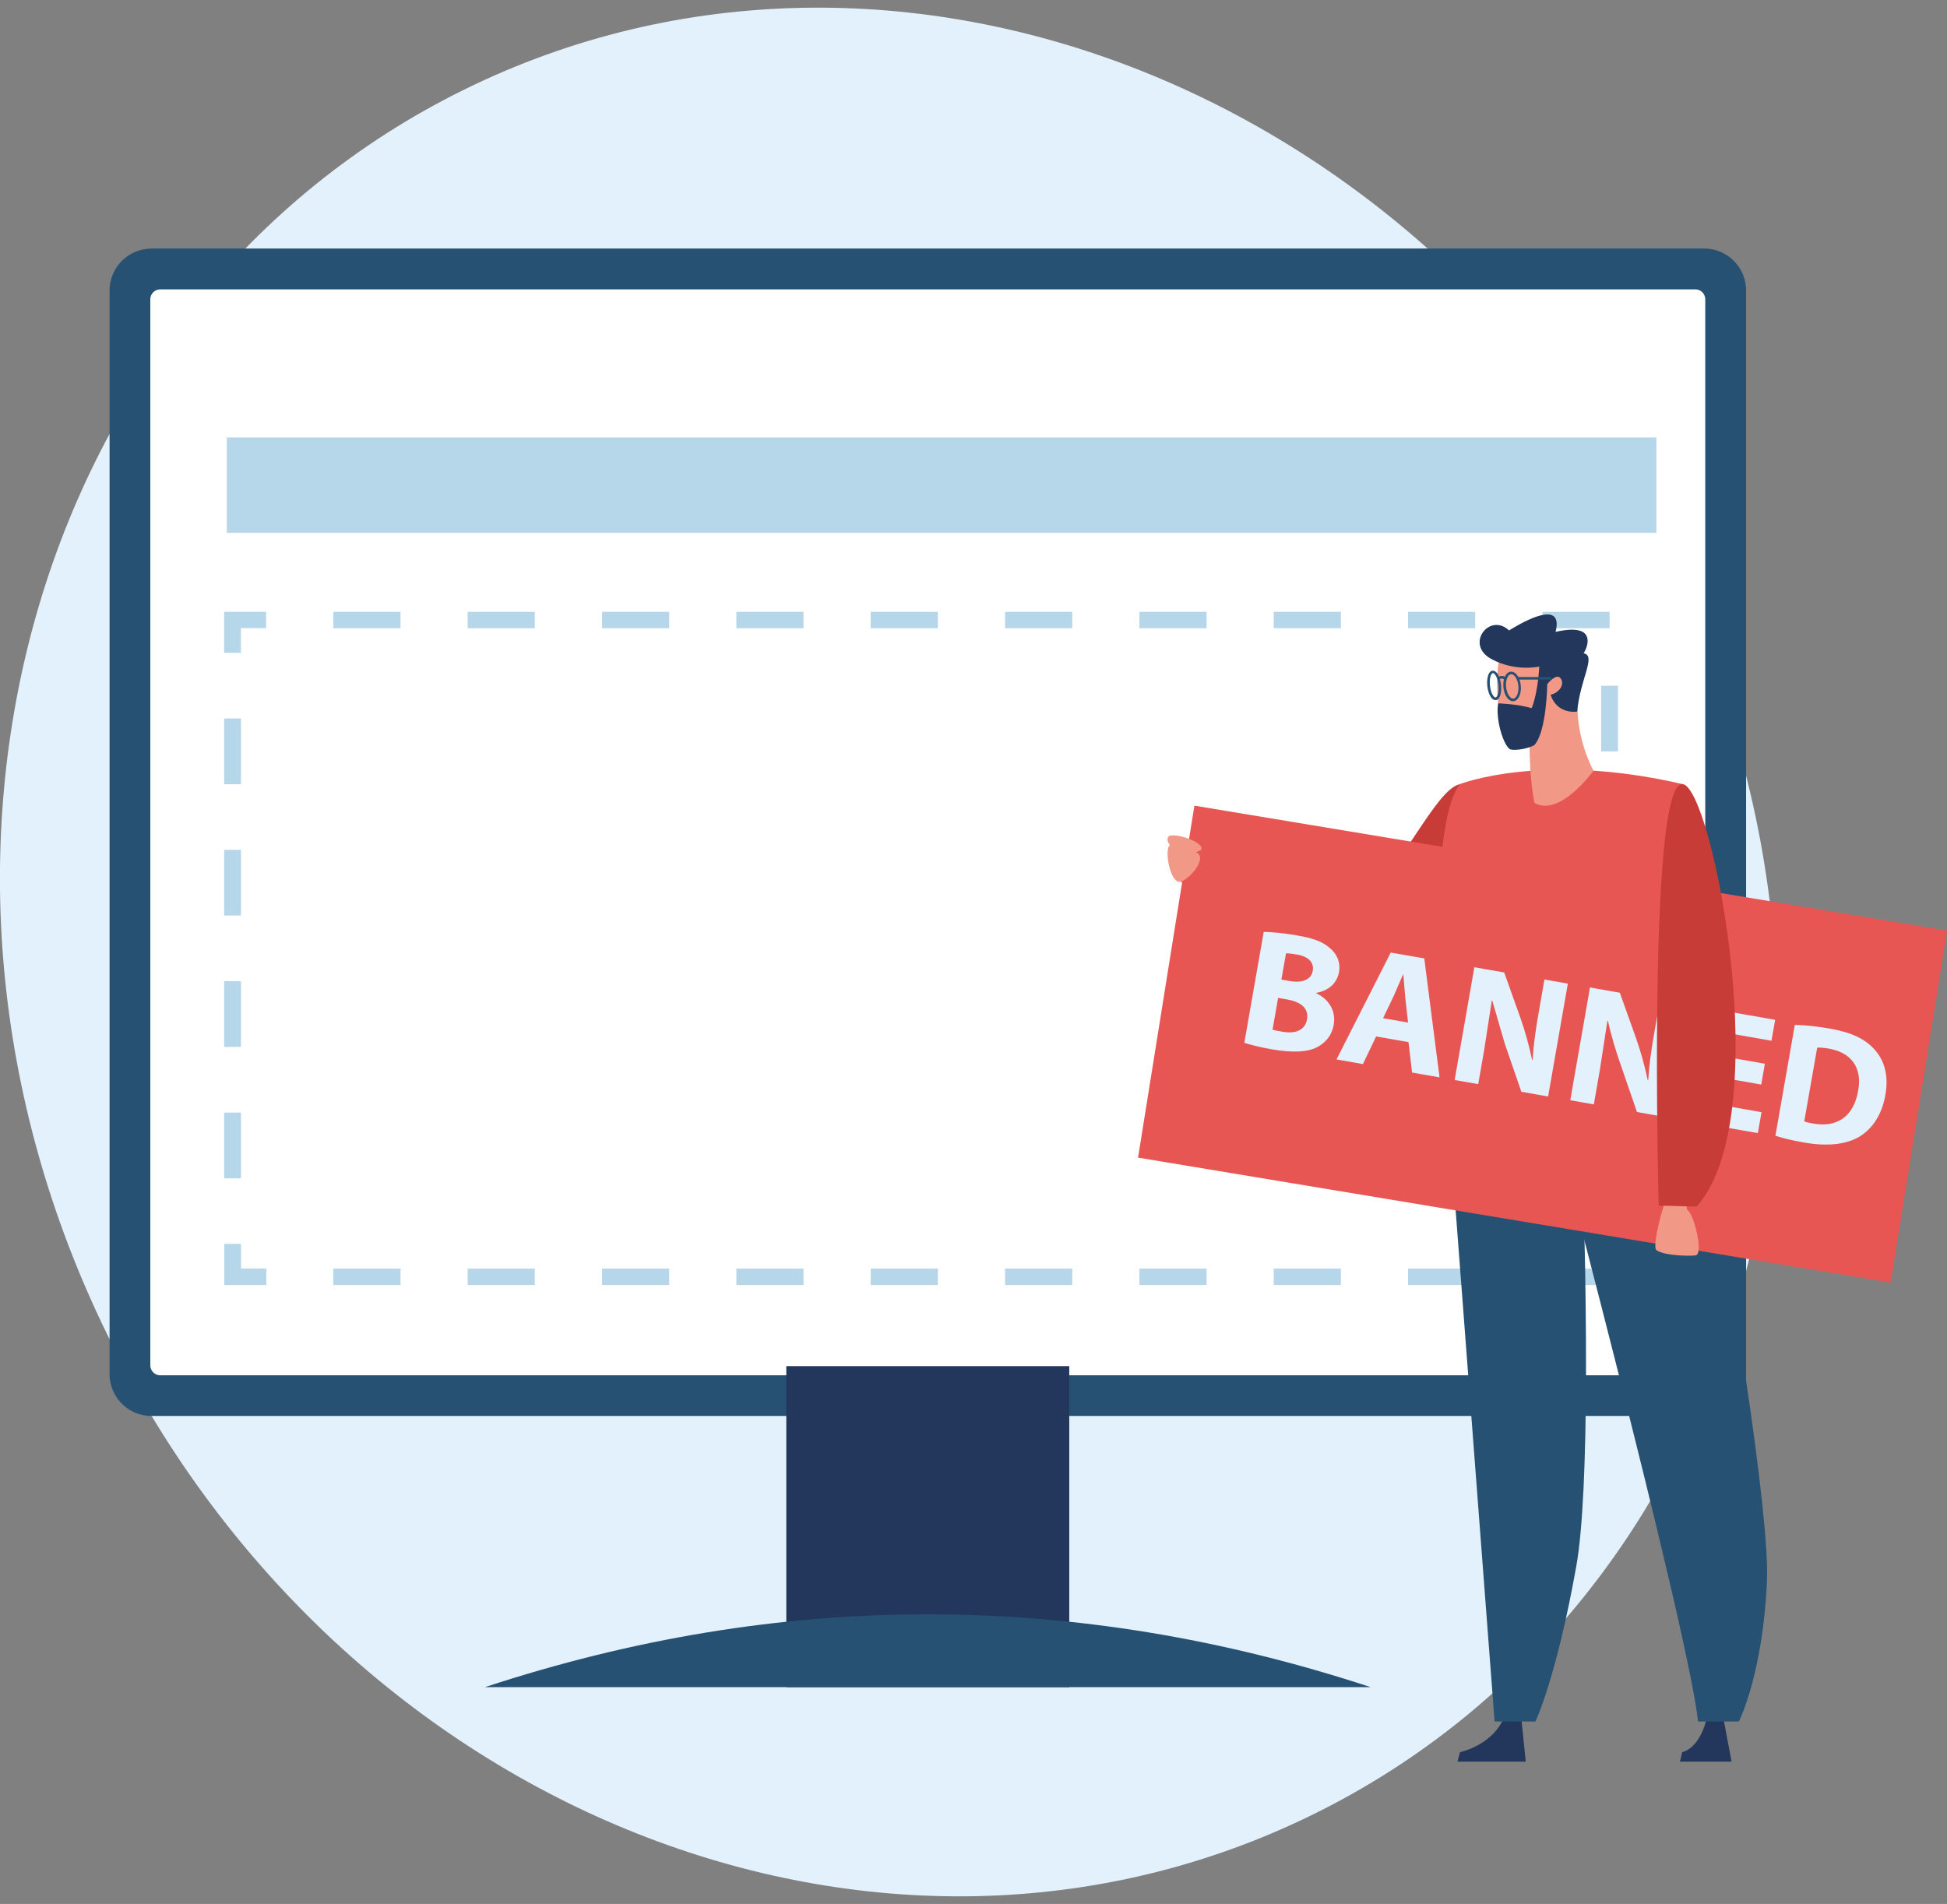 <svg xmlns="http://www.w3.org/2000/svg" width="227" height="222" fill="none">
    <rect width="100%" height="100%" fill="#808080" stroke="none"/>
    <g clip-path="url(#A)">
        <path d="M153.095 211.56c50.27-24.74 68.87-89.81 41.54-145.35-27.33-55.53-90.23-80.5-140.5-55.77-50.27 24.74-68.87 89.81-41.54 145.35s90.23 80.51 140.5 55.77z"
              fill="#e2f1fb"/>
        <path d="M17.655 28.98h181.04a4.89 4.89 0 0 1 4.88 4.88v126.36a4.89 4.89 0 0 1-4.88 4.881H17.655a4.89 4.89 0 0 1-4.88-4.881V33.87a4.89 4.89 0 0 1 4.88-4.88v-.01z"
              fill="#265173"/>
        <path d="M198.815 34.909v124.28a1.17 1.17 0 0 1-1.16 1.17H18.695a1.17 1.17 0 0 1-1.17-1.17V34.909a1.17 1.17 0 0 1 1.17-1.17h178.96c.64 0 1.16.52 1.16 1.17z"
              fill="#fff"/>
        <path d="M187.665 149.83h-7.83v-1.91h6.85v-6.7h1.96v7.66h-.98v.96-.01zm-15.67 0h-7.83v-1.91h7.83v1.91zm-15.66 0h-7.83v-1.91h7.83v1.91zm-15.66 0h-7.83v-1.91h7.83v1.91zm-15.66 0h-7.83v-1.91h7.83v1.91zm-15.67 0h-7.83v-1.91h7.83v1.91zm-15.66 0h-7.83v-1.91h7.83v1.91zm-15.66 0h-7.83v-1.91h7.83v1.91zm-15.67 0h-7.83v-1.91h7.83v1.91zm-15.66 0h-7.83v-1.91h7.83v1.91zm-15.66 0h-4.89v-4.79h1.96v2.87h2.94v1.91l-.01.01zm-2.94-12.44h-1.96v-7.66h1.96v7.66zm160.54-3.83h-1.96v-7.66h1.96v7.66zm-160.54-11.49h-1.96v-7.66h1.96v7.66zm160.54-3.83h-1.96v-7.66h1.96v7.66zm-160.54-11.49h-1.96v-7.66h1.96v7.66zm160.54-3.83h-1.96v-7.66h1.96v7.66zM28.095 91.44h-1.96v-7.66h1.96v7.66zm160.54-3.83h-1.96v-7.66h1.96v7.66zM28.095 76.12h-1.96v-4.79h4.89v1.91h-2.94v2.87l.01.01zm159.57-2.87h-7.83v-1.91h7.83v1.91zm-15.67 0h-7.83v-1.91h7.83v1.91zm-15.66 0h-7.83v-1.91h7.83v1.91zm-15.66 0h-7.83v-1.91h7.83v1.91zm-15.66 0h-7.83v-1.91h7.83v1.91zm-15.67 0h-7.83v-1.91h7.83v1.91zm-15.66 0h-7.83v-1.91h7.83v1.91zm-15.66 0h-7.83v-1.91h7.83v1.91zm-15.67 0h-7.83v-1.91h7.83v1.91zm-15.66 0h-7.83v-1.91h7.83v1.91z"
              fill="#b6d6ea"/>
        <path d="M124.665 159.29h-32.99v37.43h32.99v-37.43z" fill="#23365b"/>
        <path d="M56.545 196.719c34.42-11.32 68.84-11.32 103.25 0H56.545z" fill="#265173"/>
        <path d="M185.315 79.75c-.91-.03-1.44-.39-1.59-1.05l.55-.11c.05.23.17.41.34.53s.41.19.71.2v-1.46c-.38-.09-.64-.16-.79-.23s-.26-.15-.35-.24a.77.77 0 0 1-.19-.29c-.04-.11-.06-.22-.06-.37 0-.3.12-.54.36-.71s.58-.27 1.03-.28v-.39h.4v.39c.4.02.71.1.93.25s.37.38.46.69l-.56.1c-.04-.18-.13-.33-.26-.43s-.32-.16-.57-.19v1.31c.38.08.65.16.82.23.16.07.29.15.38.23.09.09.17.19.21.31a1.07 1.07 0 0 1 .07.41.94.94 0 0 1-.39.78c-.26.2-.63.31-1.1.33v.48h-.4v-.48-.01zm-.84-3.03a.52.52 0 0 0 .08.29.54.54 0 0 0 .24.2c.11.06.28.11.51.16v-1.24c-.56.03-.84.22-.84.58l.01.01zm2.17 1.93a.57.57 0 0 0-.08-.31c-.06-.08-.14-.15-.24-.2a3.47 3.47 0 0 0-.61-.19v1.38c.3-.02.53-.08.7-.2a.54.54 0 0 0 .24-.47l-.01-.01z"
              fill="#fff"/>
        <path d="M178.155 118.149h-29.23v6.96h29.23v-6.96z" fill="#b6d6ea"/>
        <path d="M194.155 118.149h-14.96v6.96h14.96v-6.96z" fill="#26aa7d"/>
        <path d="M186.355 123.59c-.91-.04-1.44-.39-1.59-1.06l.54-.11c.05.23.17.41.34.53s.41.19.71.2v-1.46c-.38-.09-.64-.16-.78-.23-.15-.07-.26-.15-.35-.24s-.15-.19-.19-.29-.06-.22-.06-.37c0-.3.12-.54.36-.71s.58-.27 1.03-.28v-.39h.4v.39c.4.02.71.1.93.25s.37.38.46.69l-.56.1c-.04-.18-.13-.33-.26-.43s-.32-.17-.57-.19v1.31c.38.08.65.16.82.23.16.07.29.14.38.23s.17.19.22.31a1.07 1.07 0 0 1 .07.41.94.94 0 0 1-.39.78c-.26.2-.63.31-1.1.33v.48h-.4v-.48h-.01zm-.83-3.02a.52.52 0 0 0 .08.29.54.54 0 0 0 .24.2c.11.06.28.11.51.17v-1.24c-.56.03-.84.22-.84.58h.01zm2.17 1.92a.57.57 0 0 0-.08-.31c-.05-.08-.13-.15-.24-.21a3.47 3.47 0 0 0-.61-.19v1.38c.3-.02.53-.08.69-.2a.54.54 0 0 0 .24-.47z"
              fill="#fff"/>
        <path d="M170.195 91.43c-2.96.71-6.82 10.28-12.79 15.4-1.21 1.04-13.87-4.68-19.12-6.86l-1.23 1.83s27.81 42.99 33.15-10.37h-.01z"
              fill="#c83c38"/>
        <g fill="#23365b">
            <path d="M199.115 199.779h1.71l1.06 5.63h-6.02l.26-1.11s2.18-.32 2.99-4.52zm-23.59 0h1.79l.57 5.63h-7.96l.3-1.11s4.1-.83 5.31-4.52h-.01z"/>
        </g>
        <g fill="#265173">
            <path d="M206.015 184.079c-.43 11.04-3.28 16.65-3.28 16.65h-4.76c-1.15-10.92-18.37-75.66-18.37-75.66l17.4 1h.02c4.9 20.92 9.27 50.88 8.99 58.01z"/>
            <path d="M168.495 125.119l5.76 75.61h4.76s2.44-5.06 4.77-18.14c1.52-8.54 1.37-32.52.35-56.53l-15.64-.95v.01z"/>
        </g>
        <g fill="#e85654">
            <path d="M196.905 126.07s-18.49 5.73-28.42-.95c0 0-2.53-27.97 1.71-33.69 0 0 9.63-3.8 26 0l.72 34.64h-.01z"/>
            <path d="M227.005 108.509l-87.75-14.57-6.57 41.04 87.75 14.58 6.57-41.04v-.01z"/>
        </g>
        <g fill="#f19886">
            <path d="M195.855 137.23c.52.12.83 3.84.83 3.84.71.18 1.93 4.88 1.08 5.29-.2.1-3.63.14-4.65-.6-.66-.48 1.55-8.81 2.74-8.53zm-17.52-50.84c-.04 4.59.57 7.22.57 7.22 2.96 1.73 6.88-3.75 6.88-3.75s-1.68-2.94-1.86-6.93c-.24-5.08-5.55-.58-5.58 3.46h-.01z"/>
            <path d="M183.875 82.96c-.37-4.87 2.49-7.74-2.34-9.04s-6.21-.63-6.81 3.27c-.61 3.9.39 9.17 1.7 9.79.63.3 1.95-.18 2.56-.39 1.91-.64 4.15-2.44 4.89-3.64v.01z"/>
        </g>
        <path d="M184.635 76.169c.56-.86 1.49-3.59-3.27-2.49.78-3.1-2.05-2.25-5.43-.17-2.26-2.15-5.23 1.66-2.01 3.36 2.81 1.49 5.54.85 5.54.85-.21 3.42-.89 4.85-.89 4.85-1.68-.49-3.9-.56-3.9-.56-.32 1.65.49 4.64 1.32 5.32.26.22 1.93.09 2.89-.45 1.44-1.55 1.51-7.11 1.51-7.11s1.04-1.34 1.55-.68c.51.65-.09 1.67-1.16 1.92.78 2.36 3.1 1.96 3.1 1.96.33-3.8 2.26-6.51.76-6.79l-.01-.01z"
              fill="#23365b"/>
        <g fill="#265173">
            <path d="M180.735 79.239h-3.76c-.08 0-.15-.07-.15-.15s.07-.15.15-.15h3.76c.08 0 .15.07.15.15s-.07.15-.15.15z"/>
            <path d="M176.405 81.76c-.15 0-.29-.05-.43-.15-.35-.25-.6-.77-.68-1.39-.12-.95.22-1.79.78-1.89a.71.71 0 0 1 .55.14c.34.25.6.77.67 1.38.12.95-.22 1.79-.78 1.9-.04 0-.08.01-.12.01h.01zm-.21-3.14h-.06c-.34.07-.64.71-.53 1.56.07.53.28.98.55 1.18.11.08.22.11.32.09.34-.07.64-.71.54-1.56-.07-.53-.28-.98-.55-1.18a.45.45 0 0 0-.25-.09h-.02zm-1.84 3.01c-.1 0-.2-.03-.3-.1-.31-.22-.55-.79-.64-1.47-.1-.82.06-1.75.56-1.85.12-.03.25.01.38.1.31.22.55.79.64 1.47.1.82-.06 1.75-.56 1.85h-.08zm-.29-3.14h-.02c-.21.04-.43.64-.32 1.52.08.68.32 1.12.51 1.26.05.04.1.05.14.05.21-.04.43-.64.32-1.52-.08-.68-.32-1.12-.51-1.26-.04-.03-.08-.05-.12-.05z"/>
            <path d="M175.385 79.28c-.04-.05-.23-.31-.61-.06l-.16-.25c.22-.14.42-.18.62-.14.27.06.4.27.42.29l-.25.16h-.02z"/>
        </g>
        <path d="M136.155 97.65c-.15.5.26.88.26.88-.66.38-.12 3.86.92 4.27.81.32 3.7-2.7 2.11-3.44 0 0 .64-.18.65-.39.07-.95-3.72-2.07-3.93-1.32h-.01z"
              fill="#f19886"/>
        <path d="M193.115 51H26.445v11.13h166.67V51z" fill="#b6d6ea"/>
        <g fill="#e2f1fb">
            <path d="M147.335 108.67c.81-.02 2.41.14 3.89.4 1.82.32 2.9.69 3.76 1.42.83.65 1.34 1.66 1.13 2.85s-1.08 2.15-2.66 2.43v.04c1.42.67 2.34 2 2.04 3.7-.21 1.19-.92 2.03-1.85 2.55-1.09.59-2.77.74-5.38.29-1.46-.26-2.54-.55-3.19-.76l2.26-12.92zm2.06 5.55l.98.17c1.56.27 2.51-.22 2.68-1.2s-.5-1.66-1.84-1.89c-.64-.11-1.02-.14-1.28-.14l-.54 3.06zm-1.02 5.84c.29.09.64.15 1.14.24 1.35.24 2.63-.06 2.87-1.45s-.87-2.06-2.35-2.32l-1.02-.18-.65 3.71h.01zm12.06.799l-1.53 3.21-3.08-.54 6.32-12.46 3.91.68 1.78 13.87-3.2-.56-.42-3.55-3.77-.66-.01.01zm3.73-1.64l-.33-2.94-.22-2.65h-.04l-1.05 2.43-1.27 2.66 2.91.51v-.01zm5.43 6.72l2.3-13.16 3.48.61 1.89 5.3c.54 1.52 1.03 3.3 1.36 4.89h.06c.11-1.76.36-3.55.71-5.52l.67-3.85 2.73.48-2.3 13.16-3.12-.55-1.92-5.57-1.47-5.05h-.06l-.89 5.77-.69 3.96-2.73-.48-.02.01zm13.48 2.361l2.3-13.16 3.48.61 1.89 5.3c.54 1.52 1.03 3.3 1.36 4.89h.06c.11-1.76.36-3.55.71-5.52l.67-3.85 2.73.48-2.3 13.16-3.12-.55-1.92-5.57c-.54-1.54-1.1-3.39-1.47-5.05h-.06l-.89 5.77-.69 3.96-2.73-.48-.02.01zm22.28-1.841l-4.84-.85-.55 3.12 5.41.95-.43 2.44-8.4-1.47 2.3-13.16 8.12 1.42-.43 2.44-5.13-.9-.48 2.73 4.84.85-.42 2.42.01.01zm3.9-6.959c1.12.02 2.57.17 4.07.43 2.5.44 4.04 1.17 5.14 2.35 1.19 1.25 1.76 3.03 1.36 5.35-.44 2.52-1.66 4.1-3.12 4.95-1.59.91-3.79 1.09-6.37.64-1.54-.27-2.62-.56-3.34-.79l2.26-12.92v-.01zm1.11 11.26c.24.1.65.17 1.02.24 2.69.49 4.71-.69 5.26-3.83.5-2.73-.85-4.45-3.41-4.9-.66-.12-1.1-.13-1.37-.12l-1.51 8.61h.01z"/>
        </g>
        <path d="M196.195 91.43c3.48.44 11.01 38.91 1.6 49.26l-4.41-.12s-1.33-49.8 2.81-49.13v-.01z" fill="#c83c38"/>
    </g>
    <defs>
        <clipPath id="A">
            <path fill="#fff" transform="translate(-.005 .89)" d="M0 0h227.01v220.22H0z"/>
        </clipPath>
    </defs>
</svg>